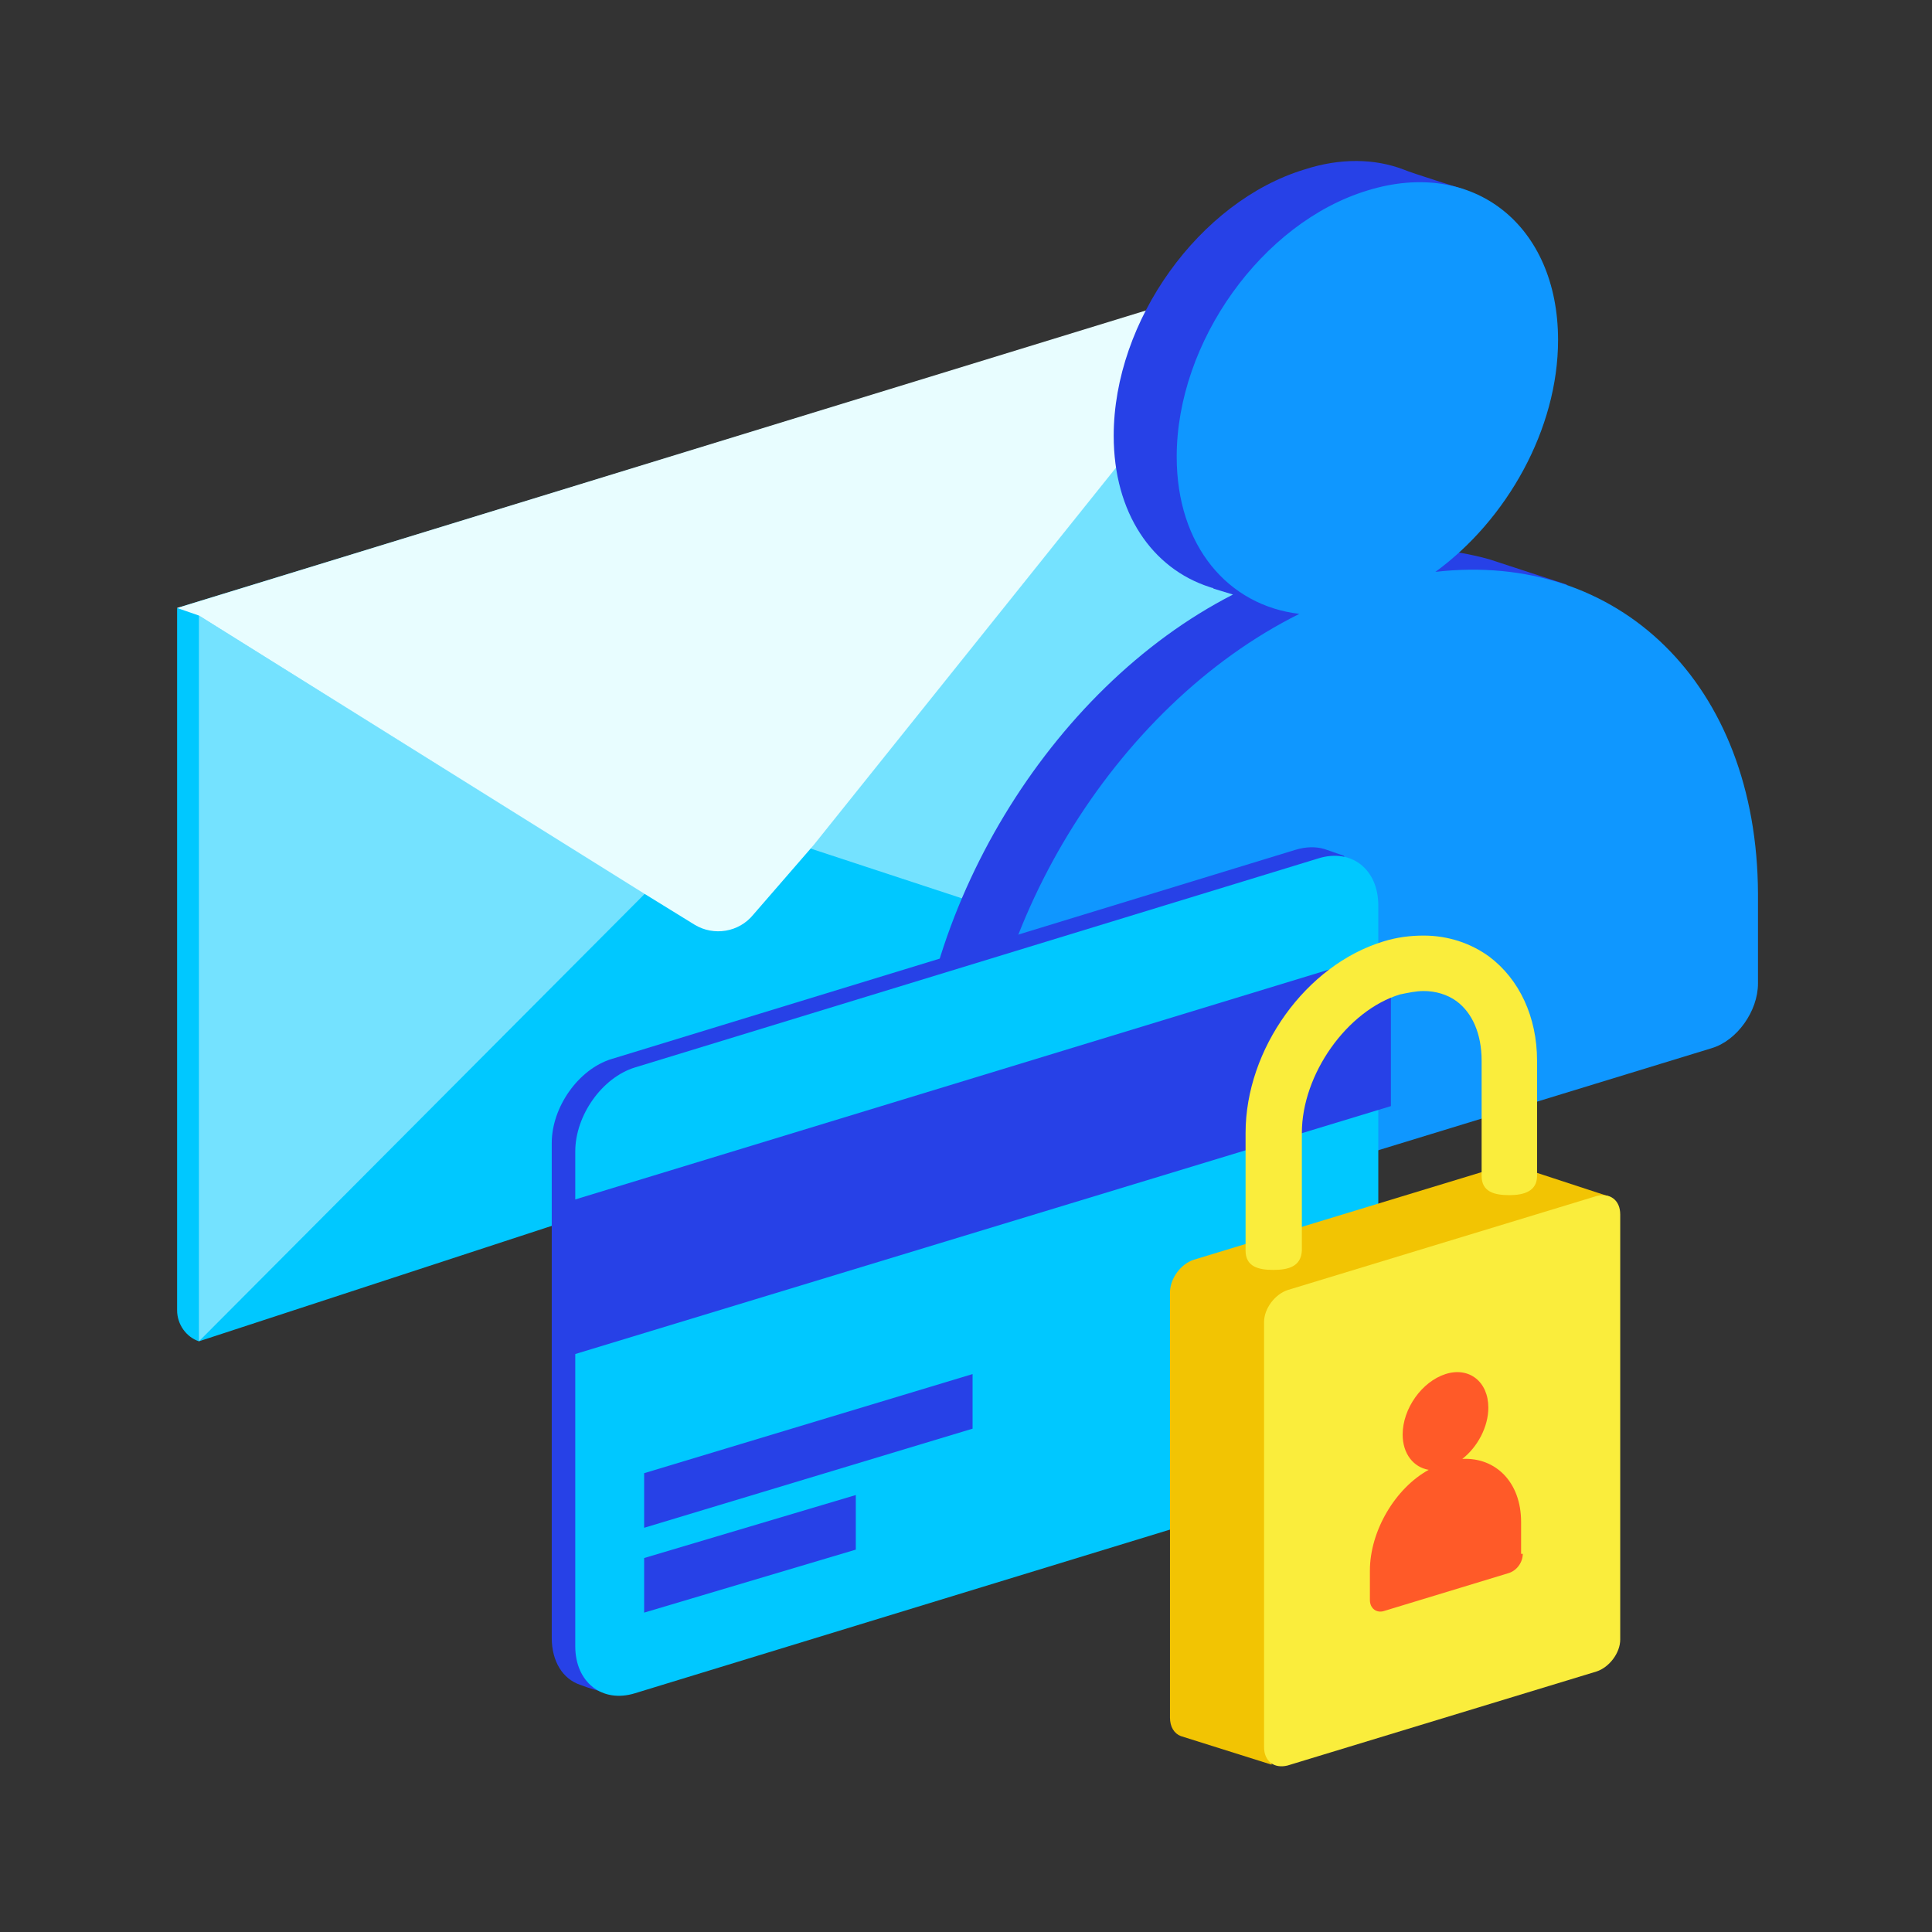 <svg width="240" height="240" viewBox="0 0 240 240" fill="none" xmlns="http://www.w3.org/2000/svg"><rect x="0" y="0" width="240" height="240" fill="#333333" stroke="none"/><path d="M22 75.526V162.761C22 164.535 23.148 166.1 24.713 166.622L156.087 123.631V36.292C154.209 35.666 152.226 35.666 150.348 36.187L22 75.526Z" fill="#00C8FF"/><path d="M24.713 76.466L80.017 111.005L86.278 114.866C88.678 116.326 91.809 115.805 93.583 113.613L101.096 104.953L156.191 36.187C154.313 35.561 152.33 35.561 150.452 36.083L22 75.526L24.713 76.466Z" fill="#E8FDFF"/><path opacity="0.5" d="M80.122 111.005L24.713 166.622V76.466L80.122 111.005Z" fill="#E8FDFF"/><path opacity="0.5" d="M156.087 36.292V123.631L100.887 105.474L100.678 105.37L156.087 36.292Z" fill="#E8FDFF"/><path d="M194.591 72.605C194.591 72.605 186.557 69.996 184.991 69.474C180.504 68.222 175.6 67.805 170.383 68.431C179.252 61.961 185.617 50.692 185.617 39.631C185.617 31.596 181.965 23.561 181.965 23.561C181.965 23.561 175.287 21.474 174.348 21.057C170.8 19.7 166.522 19.596 162.035 21.057C148.991 25.022 138.348 39.84 138.348 54.135C138.348 63.735 143.148 70.622 150.244 72.918L150.557 73.022C150.661 73.022 150.661 73.022 150.765 73.126L153.165 73.857C130.313 85.544 113.513 113.405 113.513 139.492V149.3C113.513 151.596 114.557 153.161 116.226 153.787C117.061 154.1 127.287 157.335 127.287 157.335L204.817 127.7C207.948 126.761 210.557 123.109 210.557 119.666V108.396C210.452 90.344 194.591 72.605 194.591 72.605Z" fill="#2741E7"/><path d="M178.313 71.039C187.183 64.57 193.548 53.3 193.548 42.239C193.548 27.944 183.009 19.596 169.861 23.666C156.817 27.631 146.174 42.448 146.174 56.744C146.174 67.805 152.539 75.213 161.409 76.257C138.348 87.735 121.339 115.7 121.339 142.1V151.909C121.339 155.352 123.948 157.335 127.078 156.396L212.644 130.205C215.774 129.266 218.383 125.613 218.383 122.17V111.005C218.278 84.918 201.061 68.431 178.313 71.039Z" fill="#0F97FF"/><path d="M160.887 183.318L74.696 210.135C74.696 210.135 73.13 209.718 72.087 209.3C69.896 208.57 68.539 206.379 68.539 203.457V141.996C68.539 137.509 71.878 132.813 75.948 131.561L160.887 105.579C162.243 105.161 163.496 105.161 164.539 105.474C164.852 105.579 166.939 106.309 166.939 106.309C166.939 106.309 168.4 108.813 168.4 111.422V172.883C168.4 177.474 165.061 182.066 160.887 183.318Z" fill="#2741E7"/><path d="M163.809 184.361L78.87 210.344C74.8 211.596 71.461 208.987 71.461 204.5V143.04C71.461 138.553 74.8 133.857 78.87 132.605L163.809 106.622C167.878 105.37 171.217 107.979 171.217 112.466V173.927C171.217 178.414 167.878 183.109 163.809 184.361Z" fill="#00C8FF"/><path d="M172.783 137.405L69.791 168.709V149.509L172.783 118.1V137.405Z" fill="#2741E7"/><path d="M120.817 177.474L80.017 189.787V183.005L120.817 170.692V177.474Z" fill="#2741E7"/><path d="M106.313 192.5L80.017 200.326V193.544L106.313 185.718V192.5Z" fill="#2741E7"/><path d="M200.017 148.674L187.913 144.709H187.809C187.496 144.605 187.078 144.709 186.661 144.814L148.261 156.501C146.696 157.022 145.339 158.796 145.339 160.57V213.37C145.339 214.518 145.861 215.353 146.696 215.666L157.965 219.214V212.64L186.556 203.874C188.122 203.353 189.478 201.579 189.478 199.805V152.848L200.017 148.674Z" fill="#F2C403"/><path d="M198.348 148.57L159.948 160.257C158.383 160.779 157.026 162.553 157.026 164.222V217.022C157.026 218.796 158.278 219.735 159.948 219.318L198.348 207.631C199.913 207.109 201.27 205.335 201.27 203.666V150.866C201.27 149.092 200.017 148.153 198.348 148.57Z" fill="#FAED3C"/><path d="M158.174 157.753C156.296 157.753 154.73 157.335 154.73 155.353V140.744C154.73 130.309 162.243 119.874 171.843 116.953C173.513 116.431 175.183 116.222 176.852 116.222C179.878 116.222 182.696 117.161 184.991 118.831C188.748 121.648 190.939 126.344 190.939 131.77V146.066C190.939 147.944 189.374 148.466 187.496 148.466C185.617 148.466 184.052 148.048 184.052 146.066V131.77C184.052 128.431 182.904 125.822 180.922 124.361C179.774 123.527 178.313 123.109 176.852 123.109C175.913 123.109 174.974 123.318 173.93 123.527C167.357 125.509 161.722 133.44 161.722 140.744V155.353C161.617 157.335 160.052 157.753 158.174 157.753Z" fill="#FAED3C"/><path d="M189.165 193.022C189.165 194.066 188.435 195.109 187.391 195.422L171.948 200.118C171.009 200.431 170.174 199.805 170.174 198.761V195.109C170.174 190.205 173.304 184.883 177.478 182.587C175.6 182.274 174.243 180.605 174.243 178.205C174.243 174.97 176.643 171.631 179.565 170.692C182.487 169.753 184.887 171.631 184.887 174.866C184.887 177.266 183.53 179.77 181.652 181.231C185.826 181.022 188.956 184.153 188.956 189.057V193.022H189.165Z" fill="#FF5A28"/></svg>